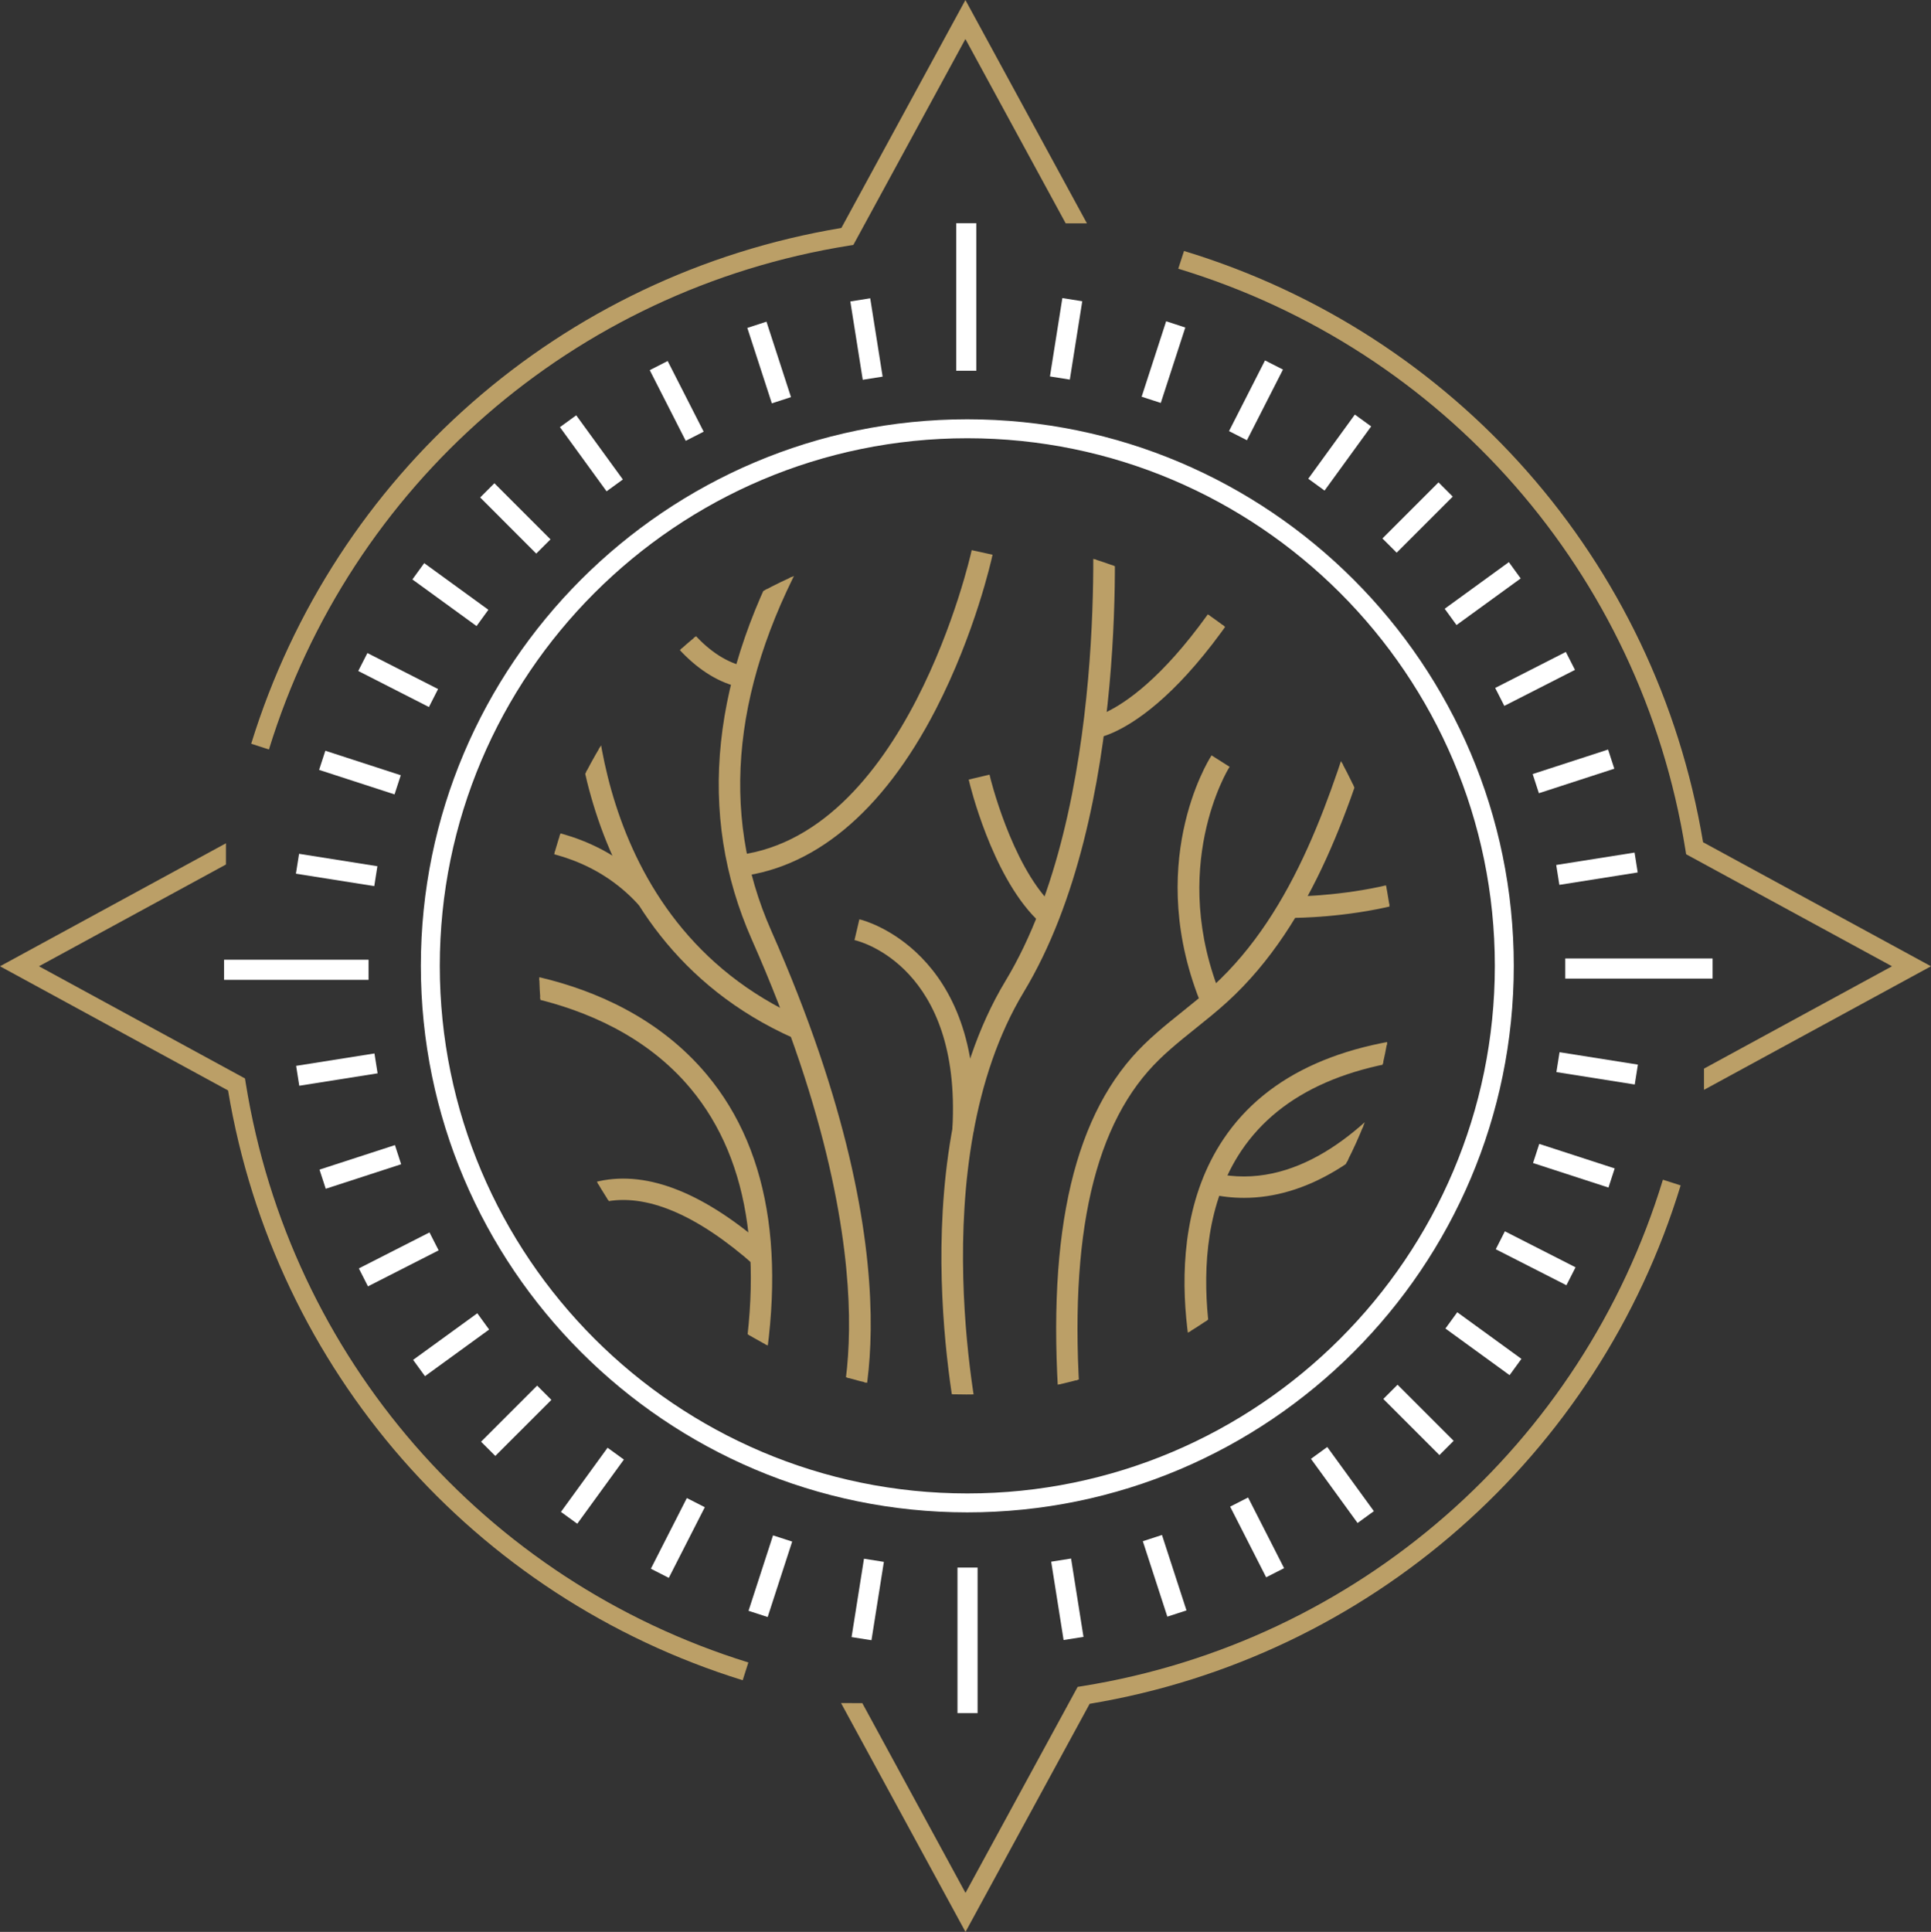 <?xml version="1.0" encoding="UTF-8"?>
<svg xmlns="http://www.w3.org/2000/svg" xmlns:xlink="http://www.w3.org/1999/xlink" width="399.46pt" height="399.6pt" viewBox="0 0 399.46 399.6" version="1.1">
<rect x="0" y="0" width="399.46" height="399.6" fill="#333333" stroke="none"/>
<defs>
<clipPath id="clip1">
  <path d="M 111 200 L 160 200 L 160 289 L 111 289 Z M 111 200 "/>
</clipPath>
<clipPath id="clip2">
  <path d="M 111.531 200.035 C 111.531 248.859 151.109 288.438 199.934 288.438 C 248.754 288.438 288.336 248.859 288.336 200.035 C 288.336 151.215 248.754 111.637 199.934 111.637 C 151.109 111.637 111.531 151.215 111.531 200.035 "/>
</clipPath>
<clipPath id="clip3">
  <path d="M 111 191 L 168 191 L 168 289 L 111 289 Z M 111 191 "/>
</clipPath>
<clipPath id="clip4">
  <path d="M 111.531 200.035 C 111.531 248.859 151.109 288.438 199.934 288.438 C 248.754 288.438 288.336 248.859 288.336 200.035 C 288.336 151.215 248.754 111.637 199.934 111.637 C 151.109 111.637 111.531 151.215 111.531 200.035 "/>
</clipPath>
<clipPath id="clip5">
  <path d="M 111 244 L 159 244 L 159 262 L 111 262 Z M 111 244 "/>
</clipPath>
<clipPath id="clip6">
  <path d="M 111.531 200.035 C 111.531 248.859 151.109 288.438 199.934 288.438 C 248.754 288.438 288.336 248.859 288.336 200.035 C 288.336 151.215 248.754 111.637 199.934 111.637 C 151.109 111.637 111.531 151.215 111.531 200.035 "/>
</clipPath>
<clipPath id="clip7">
  <path d="M 111 235 L 168 235 L 168 270 L 111 270 Z M 111 235 "/>
</clipPath>
<clipPath id="clip8">
  <path d="M 111.531 200.035 C 111.531 248.859 151.109 288.438 199.934 288.438 C 248.754 288.438 288.336 248.859 288.336 200.035 C 288.336 151.215 248.754 111.637 199.934 111.637 C 151.109 111.637 111.531 151.215 111.531 200.035 "/>
</clipPath>
<clipPath id="clip9">
  <path d="M 148 111 L 180 111 L 180 289 L 148 289 Z M 148 111 "/>
</clipPath>
<clipPath id="clip10">
  <path d="M 111.531 200.035 C 111.531 248.859 151.109 288.438 199.934 288.438 C 248.754 288.438 288.336 248.859 288.336 200.035 C 288.336 151.215 248.754 111.637 199.934 111.637 C 151.109 111.637 111.531 151.215 111.531 200.035 "/>
</clipPath>
<clipPath id="clip11">
  <path d="M 140 111 L 189 111 L 189 289 L 140 289 Z M 140 111 "/>
</clipPath>
<clipPath id="clip12">
  <path d="M 111.531 200.035 C 111.531 248.859 151.109 288.438 199.934 288.438 C 248.754 288.438 288.336 248.859 288.336 200.035 C 288.336 151.215 248.754 111.637 199.934 111.637 C 151.109 111.637 111.531 151.215 111.531 200.035 "/>
</clipPath>
<clipPath id="clip13">
  <path d="M 118 136 L 166 136 L 166 215 L 118 215 Z M 118 136 "/>
</clipPath>
<clipPath id="clip14">
  <path d="M 111.531 200.035 C 111.531 248.859 151.109 288.438 199.934 288.438 C 248.754 288.438 288.336 248.859 288.336 200.035 C 288.336 151.215 248.754 111.637 199.934 111.637 C 151.109 111.637 111.531 151.215 111.531 200.035 "/>
</clipPath>
<clipPath id="clip15">
  <path d="M 111 128 L 175 128 L 175 223 L 111 223 Z M 111 128 "/>
</clipPath>
<clipPath id="clip16">
  <path d="M 111.531 200.035 C 111.531 248.859 151.109 288.438 199.934 288.438 C 248.754 288.438 288.336 248.859 288.336 200.035 C 288.336 151.215 248.754 111.637 199.934 111.637 C 151.109 111.637 111.531 151.215 111.531 200.035 "/>
</clipPath>
<clipPath id="clip17">
  <path d="M 111 170 L 135 170 L 135 187 L 111 187 Z M 111 170 "/>
</clipPath>
<clipPath id="clip18">
  <path d="M 111.531 200.035 C 111.531 248.859 151.109 288.438 199.934 288.438 C 248.754 288.438 288.336 248.859 288.336 200.035 C 288.336 151.215 248.754 111.637 199.934 111.637 C 151.109 111.637 111.531 151.215 111.531 200.035 "/>
</clipPath>
<clipPath id="clip19">
  <path d="M 111 162 L 144 162 L 144 196 L 111 196 Z M 111 162 "/>
</clipPath>
<clipPath id="clip20">
  <path d="M 111.531 200.035 C 111.531 248.859 151.109 288.438 199.934 288.438 C 248.754 288.438 288.336 248.859 288.336 200.035 C 288.336 151.215 248.754 111.637 199.934 111.637 C 151.109 111.637 111.531 151.215 111.531 200.035 "/>
</clipPath>
<clipPath id="clip21">
  <path d="M 151 114 L 205 114 L 205 182 L 151 182 Z M 151 114 "/>
</clipPath>
<clipPath id="clip22">
  <path d="M 111.531 200.035 C 111.531 248.859 151.109 288.438 199.934 288.438 C 248.754 288.438 288.336 248.859 288.336 200.035 C 288.336 151.215 248.754 111.637 199.934 111.637 C 151.109 111.637 111.531 151.215 111.531 200.035 "/>
</clipPath>
<clipPath id="clip23">
  <path d="M 142 111 L 214 111 L 214 190 L 142 190 Z M 142 111 "/>
</clipPath>
<clipPath id="clip24">
  <path d="M 111.531 200.035 C 111.531 248.859 151.109 288.438 199.934 288.438 C 248.754 288.438 288.336 248.859 288.336 200.035 C 288.336 151.215 248.754 111.637 199.934 111.637 C 151.109 111.637 111.531 151.215 111.531 200.035 "/>
</clipPath>
<clipPath id="clip25">
  <path d="M 195 111 L 231 111 L 231 289 L 195 289 Z M 195 111 "/>
</clipPath>
<clipPath id="clip26">
  <path d="M 111.531 200.035 C 111.531 248.859 151.109 288.438 199.934 288.438 C 248.754 288.438 288.336 248.859 288.336 200.035 C 288.336 151.215 248.754 111.637 199.934 111.637 C 151.109 111.637 111.531 151.215 111.531 200.035 "/>
</clipPath>
<clipPath id="clip27">
  <path d="M 186 111 L 239 111 L 239 289 L 186 289 Z M 186 111 "/>
</clipPath>
<clipPath id="clip28">
  <path d="M 111.531 200.035 C 111.531 248.859 151.109 288.438 199.934 288.438 C 248.754 288.438 288.336 248.859 288.336 200.035 C 288.336 151.215 248.754 111.637 199.934 111.637 C 151.109 111.637 111.531 151.215 111.531 200.035 "/>
</clipPath>
<clipPath id="clip29">
  <path d="M 177 190 L 202 190 L 202 234 L 177 234 Z M 177 190 "/>
</clipPath>
<clipPath id="clip30">
  <path d="M 111.531 200.035 C 111.531 248.859 151.109 288.438 199.934 288.438 C 248.754 288.438 288.336 248.859 288.336 200.035 C 288.336 151.215 248.754 111.637 199.934 111.637 C 151.109 111.637 111.531 151.215 111.531 200.035 "/>
</clipPath>
<clipPath id="clip31">
  <path d="M 168 182 L 210 182 L 210 243 L 168 243 Z M 168 182 "/>
</clipPath>
<clipPath id="clip32">
  <path d="M 111.531 200.035 C 111.531 248.859 151.109 288.438 199.934 288.438 C 248.754 288.438 288.336 248.859 288.336 200.035 C 288.336 151.215 248.754 111.637 199.934 111.637 C 151.109 111.637 111.531 151.215 111.531 200.035 "/>
</clipPath>
<clipPath id="clip33">
  <path d="M 245 214 L 289 214 L 289 289 L 245 289 Z M 245 214 "/>
</clipPath>
<clipPath id="clip34">
  <path d="M 111.531 200.035 C 111.531 248.859 151.109 288.438 199.934 288.438 C 248.754 288.438 288.336 248.859 288.336 200.035 C 288.336 151.215 248.754 111.637 199.934 111.637 C 151.109 111.637 111.531 151.215 111.531 200.035 "/>
</clipPath>
<clipPath id="clip35">
  <path d="M 236 205 L 289 205 L 289 289 L 236 289 Z M 236 205 "/>
</clipPath>
<clipPath id="clip36">
  <path d="M 111.531 200.035 C 111.531 248.859 151.109 288.438 199.934 288.438 C 248.754 288.438 288.336 248.859 288.336 200.035 C 288.336 151.215 248.754 111.637 199.934 111.637 C 151.109 111.637 111.531 151.215 111.531 200.035 "/>
</clipPath>
<clipPath id="clip37">
  <path d="M 250 222 L 289 222 L 289 248 L 250 248 Z M 250 222 "/>
</clipPath>
<clipPath id="clip38">
  <path d="M 111.531 200.035 C 111.531 248.859 151.109 288.438 199.934 288.438 C 248.754 288.438 288.336 248.859 288.336 200.035 C 288.336 151.215 248.754 111.637 199.934 111.637 C 151.109 111.637 111.531 151.215 111.531 200.035 "/>
</clipPath>
<clipPath id="clip39">
  <path d="M 241 214 L 289 214 L 289 256 L 241 256 Z M 241 214 "/>
</clipPath>
<clipPath id="clip40">
  <path d="M 111.531 200.035 C 111.531 248.859 151.109 288.438 199.934 288.438 C 248.754 288.438 288.336 248.859 288.336 200.035 C 288.336 151.215 248.754 111.637 199.934 111.637 C 151.109 111.637 111.531 151.215 111.531 200.035 "/>
</clipPath>
<clipPath id="clip41">
  <path d="M 200 160 L 218 160 L 218 190 L 200 190 Z M 200 160 "/>
</clipPath>
<clipPath id="clip42">
  <path d="M 111.531 200.035 C 111.531 248.859 151.109 288.438 199.934 288.438 C 248.754 288.438 288.336 248.859 288.336 200.035 C 288.336 151.215 248.754 111.637 199.934 111.637 C 151.109 111.637 111.531 151.215 111.531 200.035 "/>
</clipPath>
<clipPath id="clip43">
  <path d="M 192 152 L 226 152 L 226 199 L 192 199 Z M 192 152 "/>
</clipPath>
<clipPath id="clip44">
  <path d="M 111.531 200.035 C 111.531 248.859 151.109 288.438 199.934 288.438 C 248.754 288.438 288.336 248.859 288.336 200.035 C 288.336 151.215 248.754 111.637 199.934 111.637 C 151.109 111.637 111.531 151.215 111.531 200.035 "/>
</clipPath>
<clipPath id="clip45">
  <path d="M 226 111 L 269 111 L 269 153 L 226 153 Z M 226 111 "/>
</clipPath>
<clipPath id="clip46">
  <path d="M 111.531 200.035 C 111.531 248.859 151.109 288.438 199.934 288.438 C 248.754 288.438 288.336 248.859 288.336 200.035 C 288.336 151.215 248.754 111.637 199.934 111.637 C 151.109 111.637 111.531 151.215 111.531 200.035 "/>
</clipPath>
<clipPath id="clip47">
  <path d="M 217 111 L 278 111 L 278 161 L 217 161 Z M 217 111 "/>
</clipPath>
<clipPath id="clip48">
  <path d="M 111.531 200.035 C 111.531 248.859 151.109 288.438 199.934 288.438 C 248.754 288.438 288.336 248.859 288.336 200.035 C 288.336 151.215 248.754 111.637 199.934 111.637 C 151.109 111.637 111.531 151.215 111.531 200.035 "/>
</clipPath>
<clipPath id="clip49">
  <path d="M 125 111 L 155 111 L 155 142 L 125 142 Z M 125 111 "/>
</clipPath>
<clipPath id="clip50">
  <path d="M 111.531 200.035 C 111.531 248.859 151.109 288.438 199.934 288.438 C 248.754 288.438 288.336 248.859 288.336 200.035 C 288.336 151.215 248.754 111.637 199.934 111.637 C 151.109 111.637 111.531 151.215 111.531 200.035 "/>
</clipPath>
<clipPath id="clip51">
  <path d="M 117 111 L 163 111 L 163 151 L 117 151 Z M 117 111 "/>
</clipPath>
<clipPath id="clip52">
  <path d="M 111.531 200.035 C 111.531 248.859 151.109 288.438 199.934 288.438 C 248.754 288.438 288.336 248.859 288.336 200.035 C 288.336 151.215 248.754 111.637 199.934 111.637 C 151.109 111.637 111.531 151.215 111.531 200.035 "/>
</clipPath>
<clipPath id="clip53">
  <path d="M 218 143 L 286 143 L 286 289 L 218 289 Z M 218 143 "/>
</clipPath>
<clipPath id="clip54">
  <path d="M 111.531 200.035 C 111.531 248.859 151.109 288.438 199.934 288.438 C 248.754 288.438 288.336 248.859 288.336 200.035 C 288.336 151.215 248.754 111.637 199.934 111.637 C 151.109 111.637 111.531 151.215 111.531 200.035 "/>
</clipPath>
<clipPath id="clip55">
  <path d="M 210 135 L 289 135 L 289 289 L 210 289 Z M 210 135 "/>
</clipPath>
<clipPath id="clip56">
  <path d="M 111.531 200.035 C 111.531 248.859 151.109 288.438 199.934 288.438 C 248.754 288.438 288.336 248.859 288.336 200.035 C 288.336 151.215 248.754 111.637 199.934 111.637 C 151.109 111.637 111.531 151.215 111.531 200.035 "/>
</clipPath>
<clipPath id="clip57">
  <path d="M 243 156 L 254 156 L 254 209 L 243 209 Z M 243 156 "/>
</clipPath>
<clipPath id="clip58">
  <path d="M 111.531 200.035 C 111.531 248.859 151.109 288.438 199.934 288.438 C 248.754 288.438 288.336 248.859 288.336 200.035 C 288.336 151.215 248.754 111.637 199.934 111.637 C 151.109 111.637 111.531 151.215 111.531 200.035 "/>
</clipPath>
<clipPath id="clip59">
  <path d="M 235 148 L 263 148 L 263 217 L 235 217 Z M 235 148 "/>
</clipPath>
<clipPath id="clip60">
  <path d="M 111.531 200.035 C 111.531 248.859 151.109 288.438 199.934 288.438 C 248.754 288.438 288.336 248.859 288.336 200.035 C 288.336 151.215 248.754 111.637 199.934 111.637 C 151.109 111.637 111.531 151.215 111.531 200.035 "/>
</clipPath>
<clipPath id="clip61">
  <path d="M 266 168 L 289 168 L 289 190 L 266 190 Z M 266 168 "/>
</clipPath>
<clipPath id="clip62">
  <path d="M 111.531 200.035 C 111.531 248.859 151.109 288.438 199.934 288.438 C 248.754 288.438 288.336 248.859 288.336 200.035 C 288.336 151.215 248.754 111.637 199.934 111.637 C 151.109 111.637 111.531 151.215 111.531 200.035 "/>
</clipPath>
<clipPath id="clip63">
  <path d="M 258 160 L 289 160 L 289 199 L 258 199 Z M 258 160 "/>
</clipPath>
<clipPath id="clip64">
  <path d="M 111.531 200.035 C 111.531 248.859 151.109 288.438 199.934 288.438 C 248.754 288.438 288.336 248.859 288.336 200.035 C 288.336 151.215 248.754 111.637 199.934 111.637 C 151.109 111.637 111.531 151.215 111.531 200.035 "/>
</clipPath>
<clipPath id="clip65">
  <path d="M 243 51 L 399.461 51 L 399.461 226 L 243 226 Z M 243 51 "/>
</clipPath>
<clipPath id="clip66">
  <path d="M 173 244 L 348 244 L 348 399.602 L 173 399.602 Z M 173 244 "/>
</clipPath>
</defs>
<g id="surface1">
<g clip-path="url(#clip1)" clip-rule="nonzero">
<g clip-path="url(#clip2)" clip-rule="nonzero">
<path style=" stroke:none;fill-rule:nonzero;fill:rgb(73.242%,62.305%,40.381%);fill-opacity:1;" d="M 155.949 292.949 L 152.223 292.109 C 158.852 262.762 155.777 240.168 143.09 224.957 C 124.672 202.879 91.77 203.988 91.441 204.004 L 91.277 200.188 C 92.699 200.133 126.352 198.961 146.004 222.488 C 159.508 238.66 162.855 262.363 155.949 292.949 "/>
</g>
</g>
<g clip-path="url(#clip3)" clip-rule="nonzero">
<g clip-path="url(#clip4)" clip-rule="nonzero">
<path style="fill:none;stroke-width:6;stroke-linecap:butt;stroke-linejoin:miter;stroke:rgb(73.242%,62.305%,40.381%);stroke-opacity:1;stroke-miterlimit:10;" d="M 1559.492 1066.508 L 1522.227 1074.906 C 1588.516 1368.383 1557.773 1594.32 1430.898 1746.43 C 1246.719 1967.211 917.695 1956.117 914.414 1955.961 L 912.773 1994.125 C 926.992 1994.672 1263.516 2006.391 1460.039 1771.117 C 1595.078 1609.398 1628.555 1372.367 1559.492 1066.508 Z M 1559.492 1066.508 " transform="matrix(0.1,0,0,-0.1,0,399.6)"/>
</g>
</g>
<g clip-path="url(#clip5)" clip-rule="nonzero">
<g clip-path="url(#clip6)" clip-rule="nonzero">
<path style=" stroke:none;fill-rule:nonzero;fill:rgb(73.242%,62.305%,40.381%);fill-opacity:1;" d="M 156.273 261.504 C 144.223 250.863 133.648 246.438 124.852 248.332 C 115.273 250.402 111.051 259.598 111.012 259.691 L 107.52 258.141 C 107.719 257.691 112.52 247.121 123.992 244.609 C 134.051 242.406 145.766 247.133 158.801 258.645 "/>
</g>
</g>
<g clip-path="url(#clip7)" clip-rule="nonzero">
<g clip-path="url(#clip8)" clip-rule="nonzero">
<path style="fill:none;stroke-width:6;stroke-linecap:butt;stroke-linejoin:miter;stroke:rgb(73.242%,62.305%,40.381%);stroke-opacity:1;stroke-miterlimit:10;" d="M 1562.734 1380.961 C 1442.227 1487.367 1336.484 1531.625 1248.516 1512.68 C 1152.734 1491.977 1110.508 1400.023 1110.117 1399.086 L 1075.195 1414.594 C 1077.188 1419.086 1125.195 1524.789 1239.922 1549.906 C 1340.508 1571.938 1457.656 1524.672 1588.008 1409.555 Z M 1562.734 1380.961 " transform="matrix(0.1,0,0,-0.1,0,399.6)"/>
</g>
</g>
<g clip-path="url(#clip9)" clip-rule="nonzero">
<g clip-path="url(#clip10)" clip-rule="nonzero">
<path style=" stroke:none;fill-rule:nonzero;fill:rgb(73.242%,62.305%,40.381%);fill-opacity:1;" d="M 176.051 298.387 L 172.582 296.785 C 172.617 296.707 176.199 288.652 175.926 272.078 C 175.672 256.742 171.973 230.777 155.789 194.203 C 144.34 168.324 147.348 139.824 164.73 109.492 L 168.047 111.395 C 151.301 140.609 148.352 167.953 159.281 192.66 C 191.031 264.418 176.68 297.031 176.051 298.387 "/>
</g>
</g>
<g clip-path="url(#clip11)" clip-rule="nonzero">
<g clip-path="url(#clip12)" clip-rule="nonzero">
<path style="fill:none;stroke-width:6;stroke-linecap:butt;stroke-linejoin:miter;stroke:rgb(73.242%,62.305%,40.381%);stroke-opacity:1;stroke-miterlimit:10;" d="M 1760.508 1012.133 L 1725.82 1028.148 C 1726.172 1028.93 1761.992 1109.477 1759.258 1275.219 C 1756.719 1428.578 1719.727 1688.227 1557.891 2053.969 C 1443.398 2312.758 1473.477 2597.758 1647.305 2901.078 L 1680.469 2882.055 C 1513.008 2589.906 1483.516 2316.469 1592.812 2069.398 C 1910.312 1351.82 1766.797 1025.688 1760.508 1012.133 Z M 1760.508 1012.133 " transform="matrix(0.1,0,0,-0.1,0,399.6)"/>
</g>
</g>
<g clip-path="url(#clip13)" clip-rule="nonzero">
<g clip-path="url(#clip14)" clip-rule="nonzero">
<path style=" stroke:none;fill-rule:nonzero;fill:rgb(73.242%,62.305%,40.381%);fill-opacity:1;" d="M 164.367 214.5 C 116.129 193.086 118.777 137.258 118.812 136.695 L 122.621 136.914 C 122.594 137.449 120.121 190.68 165.918 211.008 "/>
</g>
</g>
<g clip-path="url(#clip15)" clip-rule="nonzero">
<g clip-path="url(#clip16)" clip-rule="nonzero">
<path style="fill:none;stroke-width:6;stroke-linecap:butt;stroke-linejoin:miter;stroke:rgb(73.242%,62.305%,40.381%);stroke-opacity:1;stroke-miterlimit:10;" d="M 1643.672 1851 C 1161.289 2065.141 1187.773 2623.422 1188.125 2629.047 L 1226.211 2626.859 C 1225.938 2621.508 1201.211 2089.203 1659.18 1885.922 Z M 1643.672 1851 " transform="matrix(0.1,0,0,-0.1,0,399.6)"/>
</g>
</g>
<g clip-path="url(#clip17)" clip-rule="nonzero">
<g clip-path="url(#clip18)" clip-rule="nonzero">
<path style=" stroke:none;fill-rule:nonzero;fill:rgb(73.242%,62.305%,40.381%);fill-opacity:1;" d="M 132.184 186.801 C 115.609 168.801 89.18 176.527 88.914 176.609 L 87.801 172.953 C 88.977 172.594 116.773 164.426 134.992 184.211 "/>
</g>
</g>
<g clip-path="url(#clip19)" clip-rule="nonzero">
<g clip-path="url(#clip20)" clip-rule="nonzero">
<path style="fill:none;stroke-width:6;stroke-linecap:butt;stroke-linejoin:miter;stroke:rgb(73.242%,62.305%,40.381%);stroke-opacity:1;stroke-miterlimit:10;" d="M 1321.836 2127.992 C 1156.094 2307.992 891.797 2230.727 889.141 2229.906 L 878.008 2266.469 C 889.766 2270.062 1167.734 2351.742 1349.922 2153.891 Z M 1321.836 2127.992 " transform="matrix(0.1,0,0,-0.1,0,399.6)"/>
</g>
</g>
<g clip-path="url(#clip21)" clip-rule="nonzero">
<g clip-path="url(#clip22)" clip-rule="nonzero">
<path style=" stroke:none;fill-rule:nonzero;fill:rgb(73.242%,62.305%,40.381%);fill-opacity:1;" d="M 151.559 181.129 L 151.254 177.32 C 187.691 174.387 201.105 114.758 201.238 114.152 L 204.969 114.969 C 204.828 115.605 201.473 130.789 193.312 146.609 C 182.348 167.875 167.91 179.812 151.559 181.129 "/>
</g>
</g>
<g clip-path="url(#clip23)" clip-rule="nonzero">
<g clip-path="url(#clip24)" clip-rule="nonzero">
<path style="fill:none;stroke-width:6;stroke-linecap:butt;stroke-linejoin:miter;stroke:rgb(73.242%,62.305%,40.381%);stroke-opacity:1;stroke-miterlimit:10;" d="M 1515.586 2184.711 L 1512.539 2222.797 C 1876.914 2252.133 2011.055 2848.422 2012.383 2854.477 L 2049.688 2846.312 C 2048.281 2839.945 2014.727 2688.109 1933.125 2529.906 C 1823.477 2317.25 1679.102 2197.875 1515.586 2184.711 Z M 1515.586 2184.711 " transform="matrix(0.1,0,0,-0.1,0,399.6)"/>
</g>
</g>
<g clip-path="url(#clip25)" clip-rule="nonzero">
<g clip-path="url(#clip26)" clip-rule="nonzero">
<path style=" stroke:none;fill-rule:nonzero;fill:rgb(73.242%,62.305%,40.381%);fill-opacity:1;" d="M 198.949 298.016 C 198.812 297.43 195.613 283.438 195.109 264.676 C 194.641 247.285 196.547 222.469 208.273 203.027 C 229.949 167.102 226.246 105.191 226.203 104.574 L 230.016 104.328 C 230.184 106.91 233.844 168.039 211.547 205 C 189.965 240.77 202.539 296.594 202.672 297.152 "/>
</g>
</g>
<g clip-path="url(#clip27)" clip-rule="nonzero">
<g clip-path="url(#clip28)" clip-rule="nonzero">
<path style="fill:none;stroke-width:6;stroke-linecap:butt;stroke-linejoin:miter;stroke:rgb(73.242%,62.305%,40.381%);stroke-opacity:1;stroke-miterlimit:10;" d="M 1989.492 1015.844 C 1988.125 1021.703 1956.133 1161.625 1951.094 1349.242 C 1946.406 1523.148 1965.469 1771.312 2082.734 1965.727 C 2299.492 2324.984 2262.461 2944.086 2262.031 2950.258 L 2300.156 2952.719 C 2301.836 2926.898 2338.438 2315.609 2115.469 1946 C 1899.648 1588.305 2025.391 1030.062 2026.719 1024.477 Z M 1989.492 1015.844 " transform="matrix(0.1,0,0,-0.1,0,399.6)"/>
</g>
</g>
<g clip-path="url(#clip29)" clip-rule="nonzero">
<g clip-path="url(#clip30)" clip-rule="nonzero">
<path style=" stroke:none;fill-rule:nonzero;fill:rgb(73.242%,62.305%,40.381%);fill-opacity:1;" d="M 201.133 233.672 L 197.32 233.457 C 199.203 199.93 178.027 194.453 177.125 194.238 L 177.996 190.52 C 178.246 190.578 203.203 196.812 201.133 233.672 "/>
</g>
</g>
<g clip-path="url(#clip31)" clip-rule="nonzero">
<g clip-path="url(#clip32)" clip-rule="nonzero">
<path style="fill:none;stroke-width:6;stroke-linecap:butt;stroke-linejoin:miter;stroke:rgb(73.242%,62.305%,40.381%);stroke-opacity:1;stroke-miterlimit:10;" d="M 2011.328 1659.281 L 1973.203 1661.43 C 1992.031 1996.703 1780.273 2051.469 1771.25 2053.617 L 1779.961 2090.805 C 1782.461 2090.219 2032.031 2027.875 2011.328 1659.281 Z M 2011.328 1659.281 " transform="matrix(0.1,0,0,-0.1,0,399.6)"/>
</g>
</g>
<g clip-path="url(#clip33)" clip-rule="nonzero">
<g clip-path="url(#clip34)" clip-rule="nonzero">
<path style=" stroke:none;fill-rule:nonzero;fill:rgb(73.242%,62.305%,40.381%);fill-opacity:1;" d="M 250.066 293.184 C 249.559 291.797 237.797 258.895 253.383 235.719 C 262.395 222.316 278.656 215.102 301.723 214.27 L 301.859 218.086 C 280.086 218.871 264.844 225.52 256.551 237.848 C 242.043 259.426 253.535 291.551 253.652 291.871 "/>
</g>
</g>
<g clip-path="url(#clip35)" clip-rule="nonzero">
<g clip-path="url(#clip36)" clip-rule="nonzero">
<path style="fill:none;stroke-width:6;stroke-linecap:butt;stroke-linejoin:miter;stroke:rgb(73.242%,62.305%,40.381%);stroke-opacity:1;stroke-miterlimit:10;" d="M 2500.664 1064.164 C 2495.586 1078.031 2377.969 1407.055 2533.828 1638.812 C 2623.945 1772.836 2786.562 1844.984 3017.227 1853.305 L 3018.594 1815.141 C 2800.859 1807.289 2648.438 1740.805 2565.508 1617.523 C 2420.43 1401.742 2535.352 1080.492 2536.523 1077.289 Z M 2500.664 1064.164 " transform="matrix(0.1,0,0,-0.1,0,399.6)"/>
</g>
</g>
<g clip-path="url(#clip37)" clip-rule="nonzero">
<g clip-path="url(#clip38)" clip-rule="nonzero">
<path style=" stroke:none;fill-rule:nonzero;fill:rgb(73.242%,62.305%,40.381%);fill-opacity:1;" d="M 257.336 247.469 C 255.004 247.469 252.68 247.207 250.363 246.684 L 251.207 242.961 C 267.973 246.738 282.301 234.164 291.379 222.945 L 294.348 225.348 C 282.547 239.934 269.879 247.469 257.336 247.469 "/>
</g>
</g>
<g clip-path="url(#clip39)" clip-rule="nonzero">
<g clip-path="url(#clip40)" clip-rule="nonzero">
<path style="fill:none;stroke-width:6;stroke-linecap:butt;stroke-linejoin:miter;stroke:rgb(73.242%,62.305%,40.381%);stroke-opacity:1;stroke-miterlimit:10;" d="M 2573.359 1521.312 C 2550.039 1521.312 2526.797 1523.93 2503.633 1529.164 L 2512.07 1566.391 C 2679.727 1528.617 2823.008 1654.359 2913.789 1766.547 L 2943.477 1742.523 C 2825.469 1596.664 2698.789 1521.312 2573.359 1521.312 Z M 2573.359 1521.312 " transform="matrix(0.1,0,0,-0.1,0,399.6)"/>
</g>
</g>
<g clip-path="url(#clip41)" clip-rule="nonzero">
<g clip-path="url(#clip42)" clip-rule="nonzero">
<path style=" stroke:none;fill-rule:nonzero;fill:rgb(73.242%,62.305%,40.381%);fill-opacity:1;" d="M 214.59 189.879 C 205.379 180.656 200.938 162.25 200.754 161.473 L 204.473 160.59 C 204.512 160.77 208.852 178.727 217.289 187.18 "/>
</g>
</g>
<g clip-path="url(#clip43)" clip-rule="nonzero">
<g clip-path="url(#clip44)" clip-rule="nonzero">
<path style="fill:none;stroke-width:6;stroke-linecap:butt;stroke-linejoin:miter;stroke:rgb(73.242%,62.305%,40.381%);stroke-opacity:1;stroke-miterlimit:10;" d="M 2145.898 2097.211 C 2053.789 2189.438 2009.375 2373.5 2007.539 2381.273 L 2044.727 2390.102 C 2045.117 2388.305 2088.516 2208.734 2172.891 2124.203 Z M 2145.898 2097.211 " transform="matrix(0.1,0,0,-0.1,0,399.6)"/>
</g>
</g>
<g clip-path="url(#clip45)" clip-rule="nonzero">
<g clip-path="url(#clip46)" clip-rule="nonzero">
<path style=" stroke:none;fill-rule:nonzero;fill:rgb(73.242%,62.305%,40.381%);fill-opacity:1;" d="M 226.465 152.422 L 226.027 148.629 C 226.199 148.605 243.383 145.793 265.285 101.348 L 268.711 103.035 C 245.652 149.824 227.238 152.34 226.465 152.422 "/>
</g>
</g>
<g clip-path="url(#clip47)" clip-rule="nonzero">
<g clip-path="url(#clip48)" clip-rule="nonzero">
<path style="fill:none;stroke-width:6;stroke-linecap:butt;stroke-linejoin:miter;stroke:rgb(73.242%,62.305%,40.381%);stroke-opacity:1;stroke-miterlimit:10;" d="M 2264.648 2471.781 L 2260.273 2509.711 C 2261.992 2509.945 2433.828 2538.07 2652.852 2982.523 L 2687.109 2965.648 C 2456.523 2497.758 2272.383 2472.602 2264.648 2471.781 Z M 2264.648 2471.781 " transform="matrix(0.1,0,0,-0.1,0,399.6)"/>
</g>
</g>
<g clip-path="url(#clip49)" clip-rule="nonzero">
<g clip-path="url(#clip50)" clip-rule="nonzero">
<path style=" stroke:none;fill-rule:nonzero;fill:rgb(73.242%,62.305%,40.381%);fill-opacity:1;" d="M 153.543 141.961 C 134.855 138.254 126.102 106.301 125.738 104.941 L 129.43 103.957 C 129.512 104.266 137.922 134.969 154.285 138.215 "/>
</g>
</g>
<g clip-path="url(#clip51)" clip-rule="nonzero">
<g clip-path="url(#clip52)" clip-rule="nonzero">
<path style="fill:none;stroke-width:6;stroke-linecap:butt;stroke-linejoin:miter;stroke:rgb(73.242%,62.305%,40.381%);stroke-opacity:1;stroke-miterlimit:10;" d="M 1535.43 2576.391 C 1348.555 2613.461 1261.016 2932.992 1257.383 2946.586 L 1294.297 2956.43 C 1295.117 2953.344 1379.219 2646.312 1542.852 2613.852 Z M 1535.43 2576.391 " transform="matrix(0.1,0,0,-0.1,0,399.6)"/>
</g>
</g>
<g clip-path="url(#clip53)" clip-rule="nonzero">
<g clip-path="url(#clip54)" clip-rule="nonzero">
<path style=" stroke:none;fill-rule:nonzero;fill:rgb(73.242%,62.305%,40.381%);fill-opacity:1;" d="M 219.961 297.766 C 216.34 259.902 221.07 234.09 234.43 218.844 C 237.559 215.273 241.262 212.301 244.848 209.43 C 246.941 207.746 249.109 206.012 251.102 204.199 C 268.34 188.492 275.902 163.797 281.98 143.953 L 285.633 145.074 C 279.418 165.359 271.684 190.609 253.672 207.02 C 251.594 208.914 249.379 210.691 247.234 212.41 C 243.621 215.305 240.207 218.039 237.301 221.359 C 224.676 235.77 220.246 260.645 223.762 297.402 "/>
</g>
</g>
<g clip-path="url(#clip55)" clip-rule="nonzero">
<g clip-path="url(#clip56)" clip-rule="nonzero">
<path style="fill:none;stroke-width:6;stroke-linecap:butt;stroke-linejoin:miter;stroke:rgb(73.242%,62.305%,40.381%);stroke-opacity:1;stroke-miterlimit:10;" d="M 2199.609 1018.344 C 2163.398 1396.977 2210.703 1655.102 2344.297 1807.562 C 2375.586 1843.266 2412.617 1872.992 2448.477 1901.703 C 2469.414 1918.539 2491.094 1935.883 2511.016 1954.008 C 2683.398 2111.078 2759.023 2358.031 2819.805 2556.469 L 2856.328 2545.258 C 2794.18 2342.406 2716.836 2089.906 2536.719 1925.805 C 2515.938 1906.859 2493.789 1889.086 2472.344 1871.898 C 2436.211 1842.953 2402.07 1815.609 2373.008 1782.406 C 2246.758 1638.305 2202.461 1389.555 2237.617 1021.977 Z M 2199.609 1018.344 " transform="matrix(0.1,0,0,-0.1,0,399.6)"/>
</g>
</g>
<g clip-path="url(#clip57)" clip-rule="nonzero">
<g clip-path="url(#clip58)" clip-rule="nonzero">
<path style=" stroke:none;fill-rule:nonzero;fill:rgb(73.242%,62.305%,40.381%);fill-opacity:1;" d="M 248.984 208.145 C 236.875 179.062 250.16 157.562 250.73 156.66 L 253.957 158.703 C 253.828 158.906 241.191 179.496 252.512 206.672 "/>
</g>
</g>
<g clip-path="url(#clip59)" clip-rule="nonzero">
<g clip-path="url(#clip60)" clip-rule="nonzero">
<path style="fill:none;stroke-width:6;stroke-linecap:butt;stroke-linejoin:miter;stroke:rgb(73.242%,62.305%,40.381%);stroke-opacity:1;stroke-miterlimit:10;" d="M 2489.844 1914.555 C 2368.75 2205.375 2501.602 2420.375 2507.305 2429.398 L 2539.57 2408.969 C 2538.281 2406.938 2411.914 2201.039 2525.117 1929.281 Z M 2489.844 1914.555 " transform="matrix(0.1,0,0,-0.1,0,399.6)"/>
</g>
</g>
<g clip-path="url(#clip61)" clip-rule="nonzero">
<g clip-path="url(#clip62)" clip-rule="nonzero">
<path style=" stroke:none;fill-rule:nonzero;fill:rgb(73.242%,62.305%,40.381%);fill-opacity:1;" d="M 266.918 189.562 C 266.801 189.562 266.715 189.562 266.664 189.562 L 266.699 185.746 C 267.086 185.77 302.379 185.852 309.48 168.961 L 313 170.441 C 305.164 189.07 270.527 189.562 266.918 189.562 "/>
</g>
</g>
<g clip-path="url(#clip63)" clip-rule="nonzero">
<g clip-path="url(#clip64)" clip-rule="nonzero">
<path style="fill:none;stroke-width:6;stroke-linecap:butt;stroke-linejoin:miter;stroke:rgb(73.242%,62.305%,40.381%);stroke-opacity:1;stroke-miterlimit:10;" d="M 2669.18 2100.375 C 2668.008 2100.375 2667.148 2100.375 2666.641 2100.375 L 2666.992 2138.539 C 2670.859 2138.305 3023.789 2137.484 3094.805 2306.391 L 3130 2291.586 C 3051.641 2105.297 2705.273 2100.375 2669.18 2100.375 Z M 2669.18 2100.375 " transform="matrix(0.1,0,0,-0.1,0,399.6)"/>
</g>
</g>
<path style=" stroke:none;fill-rule:nonzero;fill:rgb(100%,100%,100%);fill-opacity:1;" d="M 200.105 90.648 C 139.934 90.648 90.977 139.605 90.977 199.777 C 90.977 259.949 139.934 308.906 200.105 308.906 C 260.277 308.906 309.234 259.949 309.234 199.777 C 309.234 139.605 260.277 90.648 200.105 90.648 M 200.105 312.824 C 137.77 312.824 87.059 262.109 87.059 199.777 C 87.059 137.441 137.77 86.73 200.105 86.73 C 262.441 86.73 313.152 137.441 313.152 199.777 C 313.152 262.109 262.441 312.824 200.105 312.824 "/>
<path style=" stroke:none;fill-rule:nonzero;fill:rgb(100%,100%,100%);fill-opacity:1;" d="M 197.809 76.684 L 201.973 76.684 L 201.973 46.164 L 197.809 46.164 Z M 197.809 76.684 "/>
<path style=" stroke:none;fill-rule:nonzero;fill:rgb(100%,100%,100%);fill-opacity:1;" d="M 182.586 77.902 L 180.02 61.699 L 175.906 62.352 L 178.473 78.555 Z M 182.586 77.902 "/>
<path style=" stroke:none;fill-rule:nonzero;fill:rgb(100%,100%,100%);fill-opacity:1;" d="M 163.629 82.141 L 158.559 66.535 L 154.598 67.824 L 159.668 83.426 Z M 163.629 82.141 "/>
<path style=" stroke:none;fill-rule:nonzero;fill:rgb(100%,100%,100%);fill-opacity:1;" d="M 145.566 89.289 L 138.117 74.672 L 134.41 76.562 L 141.855 91.18 Z M 145.566 89.289 "/>
<path style=" stroke:none;fill-rule:nonzero;fill:rgb(100%,100%,100%);fill-opacity:1;" d="M 128.848 99.176 L 119.199 85.902 L 115.832 88.352 L 125.477 101.625 Z M 128.848 99.176 "/>
<path style=" stroke:none;fill-rule:nonzero;fill:rgb(100%,100%,100%);fill-opacity:1;" d="M 110.93 114.504 L 113.879 111.559 L 102.277 99.957 L 99.332 102.898 Z M 110.93 114.504 "/>
<path style=" stroke:none;fill-rule:nonzero;fill:rgb(100%,100%,100%);fill-opacity:1;" d="M 87.754 116.484 L 85.309 119.852 L 98.582 129.496 L 101.027 126.129 Z M 87.754 116.484 "/>
<path style=" stroke:none;fill-rule:nonzero;fill:rgb(100%,100%,100%);fill-opacity:1;" d="M 76.004 135.078 L 74.109 138.789 L 88.73 146.242 L 90.621 142.527 Z M 76.004 135.078 "/>
<path style=" stroke:none;fill-rule:nonzero;fill:rgb(100%,100%,100%);fill-opacity:1;" d="M 67.301 155.285 L 66.012 159.246 L 81.617 164.316 L 82.906 160.355 Z M 67.301 155.285 "/>
<path style=" stroke:none;fill-rule:nonzero;fill:rgb(100%,100%,100%);fill-opacity:1;" d="M 61.867 176.605 L 61.215 180.719 L 77.422 183.285 L 78.07 179.172 Z M 61.867 176.605 "/>
<path style=" stroke:none;fill-rule:nonzero;fill:rgb(100%,100%,100%);fill-opacity:1;" d="M 46.352 202.676 L 76.242 202.676 L 76.242 198.512 L 46.352 198.512 Z M 46.352 202.676 "/>
<path style=" stroke:none;fill-rule:nonzero;fill:rgb(100%,100%,100%);fill-opacity:1;" d="M 78.113 222.012 L 77.461 217.898 L 61.258 220.465 L 61.91 224.578 Z M 78.113 222.012 "/>
<path style=" stroke:none;fill-rule:nonzero;fill:rgb(100%,100%,100%);fill-opacity:1;" d="M 82.984 240.816 L 81.699 236.855 L 66.094 241.926 L 67.383 245.887 Z M 82.984 240.816 "/>
<path style=" stroke:none;fill-rule:nonzero;fill:rgb(100%,100%,100%);fill-opacity:1;" d="M 90.738 258.629 L 88.848 254.918 L 74.23 262.363 L 76.121 266.074 Z M 90.738 258.629 "/>
<path style=" stroke:none;fill-rule:nonzero;fill:rgb(100%,100%,100%);fill-opacity:1;" d="M 101.184 275.008 L 98.738 271.641 L 85.461 281.281 L 87.91 284.652 Z M 101.184 275.008 "/>
<path style=" stroke:none;fill-rule:nonzero;fill:rgb(100%,100%,100%);fill-opacity:1;" d="M 99.516 298.207 L 102.461 301.152 L 114.062 289.555 L 111.117 286.605 Z M 99.516 298.207 "/>
<path style=" stroke:none;fill-rule:nonzero;fill:rgb(100%,100%,100%);fill-opacity:1;" d="M 125.684 299.453 L 116.039 312.727 L 119.414 315.176 L 129.059 301.902 Z M 125.684 299.453 "/>
<path style=" stroke:none;fill-rule:nonzero;fill:rgb(100%,100%,100%);fill-opacity:1;" d="M 142.086 309.863 L 134.641 324.48 L 138.352 326.371 L 145.801 311.758 Z M 142.086 309.863 "/>
<path style=" stroke:none;fill-rule:nonzero;fill:rgb(100%,100%,100%);fill-opacity:1;" d="M 159.914 317.582 L 154.848 333.184 L 158.805 334.469 L 163.875 318.867 Z M 159.914 317.582 "/>
<path style=" stroke:none;fill-rule:nonzero;fill:rgb(100%,100%,100%);fill-opacity:1;" d="M 178.73 322.41 L 176.164 338.617 L 180.277 339.27 L 182.844 323.062 Z M 178.73 322.41 "/>
<path style=" stroke:none;fill-rule:nonzero;fill:rgb(100%,100%,100%);fill-opacity:1;" d="M 198.07 354.344 L 202.23 354.344 L 202.23 324.242 L 198.07 324.242 Z M 198.07 354.344 "/>
<path style=" stroke:none;fill-rule:nonzero;fill:rgb(100%,100%,100%);fill-opacity:1;" d="M 224.137 338.578 L 221.57 322.371 L 217.457 323.023 L 220.023 339.227 Z M 224.137 338.578 "/>
<path style=" stroke:none;fill-rule:nonzero;fill:rgb(100%,100%,100%);fill-opacity:1;" d="M 245.445 333.102 L 240.375 317.5 L 236.414 318.789 L 241.484 334.391 Z M 245.445 333.102 "/>
<path style=" stroke:none;fill-rule:nonzero;fill:rgb(100%,100%,100%);fill-opacity:1;" d="M 265.637 324.363 L 258.188 309.746 L 254.477 311.637 L 261.926 326.254 Z M 265.637 324.363 "/>
<path style=" stroke:none;fill-rule:nonzero;fill:rgb(100%,100%,100%);fill-opacity:1;" d="M 284.211 312.574 L 274.566 299.301 L 271.195 301.75 L 280.84 315.023 Z M 284.211 312.574 "/>
<path style=" stroke:none;fill-rule:nonzero;fill:rgb(100%,100%,100%);fill-opacity:1;" d="M 286.164 289.367 L 297.77 300.973 L 300.715 298.023 L 289.109 286.422 Z M 286.164 289.367 "/>
<path style=" stroke:none;fill-rule:nonzero;fill:rgb(100%,100%,100%);fill-opacity:1;" d="M 301.461 271.43 L 299.012 274.797 L 312.285 284.441 L 314.734 281.074 Z M 301.461 271.43 "/>
<path style=" stroke:none;fill-rule:nonzero;fill:rgb(100%,100%,100%);fill-opacity:1;" d="M 311.312 254.688 L 309.426 258.398 L 324.043 265.844 L 325.93 262.133 Z M 311.312 254.688 "/>
<path style=" stroke:none;fill-rule:nonzero;fill:rgb(100%,100%,100%);fill-opacity:1;" d="M 318.426 236.609 L 317.137 240.566 L 332.742 245.637 L 334.027 241.68 Z M 318.426 236.609 "/>
<path style=" stroke:none;fill-rule:nonzero;fill:rgb(100%,100%,100%);fill-opacity:1;" d="M 322.621 217.641 L 321.969 221.754 L 338.176 224.32 L 338.828 220.207 Z M 322.621 217.641 "/>
<path style=" stroke:none;fill-rule:nonzero;fill:rgb(100%,100%,100%);fill-opacity:1;" d="M 323.801 202.414 L 354.277 202.414 L 354.277 198.25 L 323.801 198.25 Z M 323.801 202.414 "/>
<path style=" stroke:none;fill-rule:nonzero;fill:rgb(100%,100%,100%);fill-opacity:1;" d="M 338.789 180.461 L 338.137 176.348 L 321.93 178.914 L 322.582 183.027 Z M 338.789 180.461 "/>
<path style=" stroke:none;fill-rule:nonzero;fill:rgb(100%,100%,100%);fill-opacity:1;" d="M 333.949 159 L 332.66 155.039 L 317.059 160.109 L 318.348 164.07 Z M 333.949 159 "/>
<path style=" stroke:none;fill-rule:nonzero;fill:rgb(100%,100%,100%);fill-opacity:1;" d="M 325.812 138.559 L 323.922 134.848 L 309.305 142.297 L 311.195 146.008 Z M 325.812 138.559 "/>
<path style=" stroke:none;fill-rule:nonzero;fill:rgb(100%,100%,100%);fill-opacity:1;" d="M 314.582 119.645 L 312.133 116.273 L 298.859 125.918 L 301.309 129.285 Z M 314.582 119.645 "/>
<path style=" stroke:none;fill-rule:nonzero;fill:rgb(100%,100%,100%);fill-opacity:1;" d="M 288.926 114.316 L 300.527 102.719 L 297.582 99.773 L 285.98 111.375 Z M 288.926 114.316 "/>
<path style=" stroke:none;fill-rule:nonzero;fill:rgb(100%,100%,100%);fill-opacity:1;" d="M 280.277 85.75 L 270.637 99.023 L 274.008 101.473 L 283.648 88.199 Z M 280.277 85.75 "/>
<path style=" stroke:none;fill-rule:nonzero;fill:rgb(100%,100%,100%);fill-opacity:1;" d="M 261.691 74.551 L 254.246 89.172 L 257.953 91.059 L 265.402 76.441 Z M 261.691 74.551 "/>
<path style=" stroke:none;fill-rule:nonzero;fill:rgb(100%,100%,100%);fill-opacity:1;" d="M 241.238 66.453 L 236.168 82.059 L 240.129 83.344 L 245.199 67.742 Z M 241.238 66.453 "/>
<path style=" stroke:none;fill-rule:nonzero;fill:rgb(100%,100%,100%);fill-opacity:1;" d="M 219.766 61.656 L 217.199 77.863 L 221.312 78.516 L 223.883 62.309 Z M 219.766 61.656 "/>
<g clip-path="url(#clip65)" clip-rule="nonzero">
<path style=" stroke:none;fill-rule:nonzero;fill:rgb(73.242%,62.305%,40.381%);fill-opacity:1;" d="M 352.309 174.211 C 342.617 115.992 300.977 68.918 244.934 51.914 L 243.742 55.582 C 298.711 72.234 339.488 118.551 348.656 175.758 L 348.805 176.695 L 391.391 199.867 L 352.5 221.035 L 352.5 225.426 L 399.461 199.867 "/>
</g>
<g clip-path="url(#clip66)" clip-rule="nonzero">
<path style=" stroke:none;fill-rule:nonzero;fill:rgb(73.242%,62.305%,40.381%);fill-opacity:1;" d="M 344 244.016 C 327.297 298.848 280.82 339.641 223.863 348.77 L 222.93 348.918 L 199.73 391.531 L 178.383 352.281 L 173.984 352.27 L 199.73 399.602 L 225.414 352.422 C 283.383 342.773 330.617 301.102 347.672 245.195 "/>
</g>
<path style=" stroke:none;fill-rule:nonzero;fill:rgb(73.242%,62.305%,40.381%);fill-opacity:1;" d="M 154.812 343.871 C 100.336 326.984 59.965 280.875 50.828 224.004 L 50.676 223.07 L 8.062 199.867 L 46.742 178.816 L 46.742 174.426 L 0 199.867 L 47.176 225.551 C 56.836 283.438 98.078 330.309 153.637 347.547 "/>
<path style=" stroke:none;fill-rule:nonzero;fill:rgb(73.242%,62.305%,40.381%);fill-opacity:1;" d="M 199.711 0.004 L 174.051 47.152 C 116.07 56.805 69.145 98.145 51.965 153.836 L 55.633 155.027 C 72.461 100.41 118.629 59.941 175.598 50.809 L 176.531 50.66 L 199.711 8.07 L 220.461 46.203 L 224.852 46.203 "/>
</g>
</svg>
